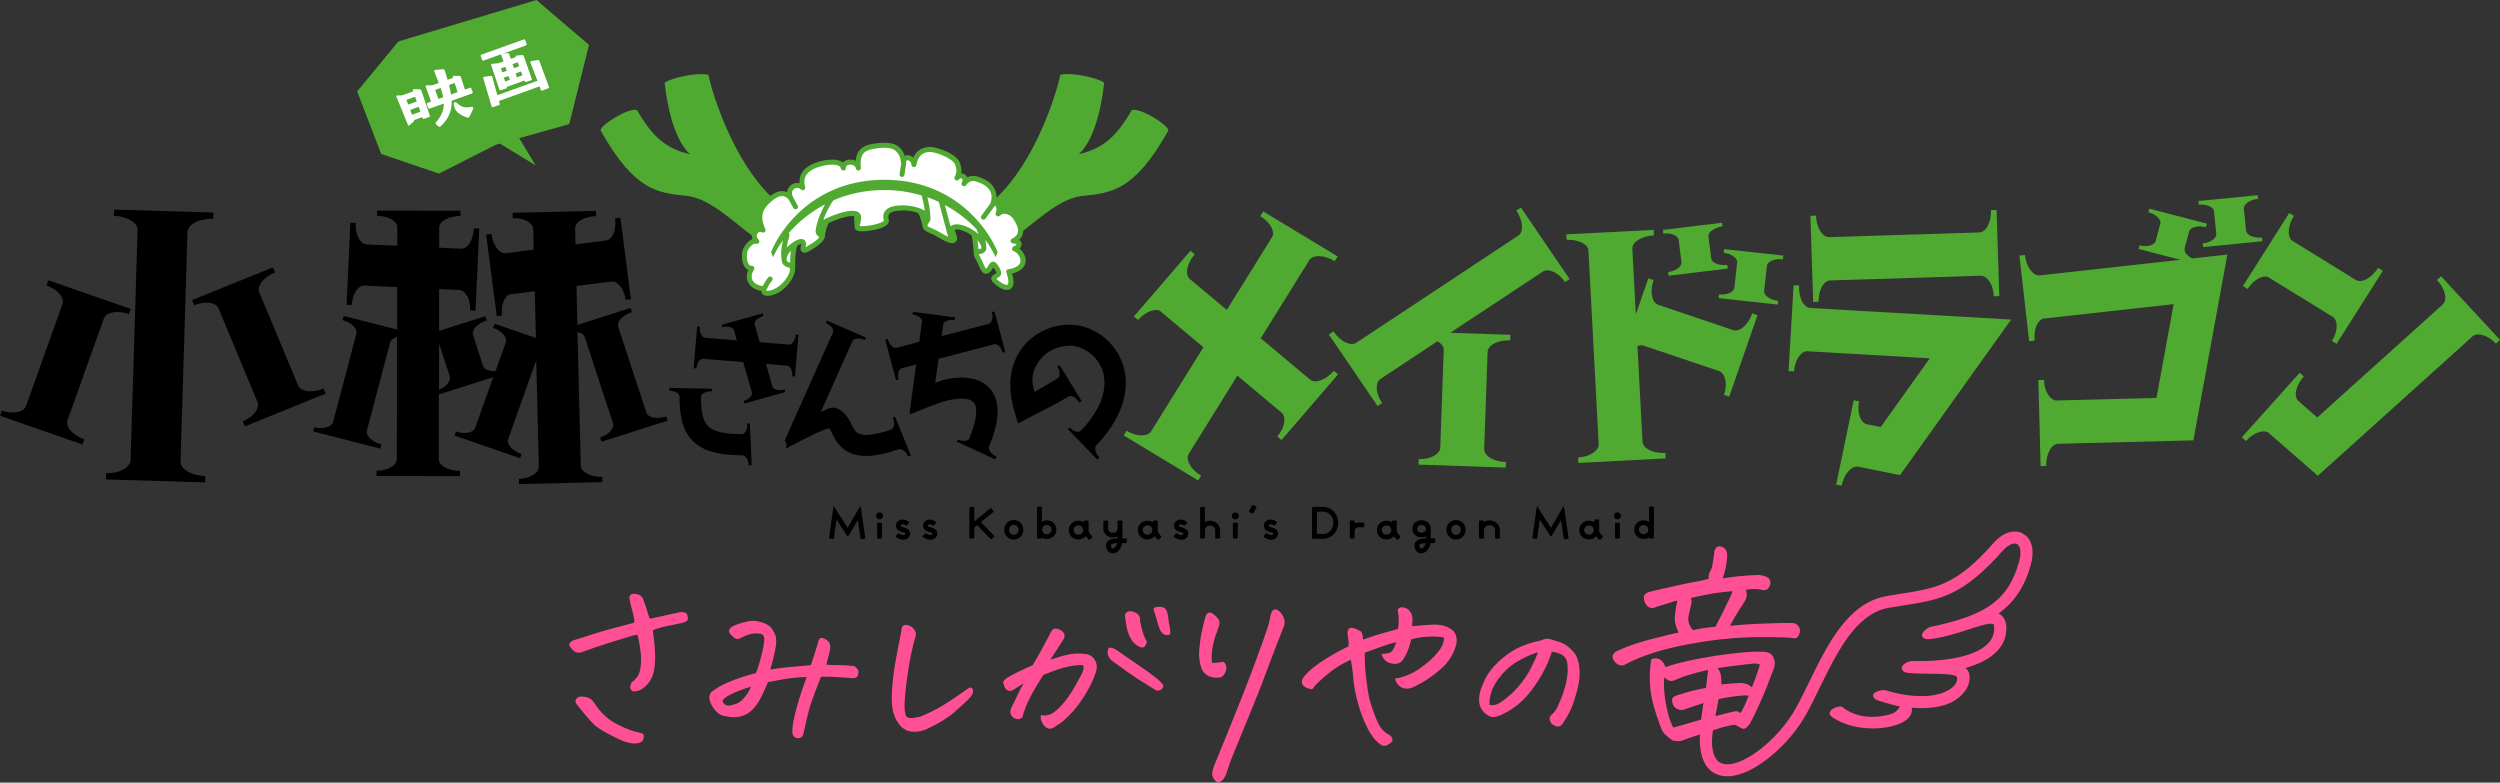 <svg width="115" height="36" viewBox="0 0 115 36" fill="none" xmlns="http://www.w3.org/2000/svg">
<rect x="0" y="0" width="115" height="36" fill="#333333" stroke="none"/>
<g clip-path="url(#clip0_21_143)">
<path d="M60.256 17.454L60.08 17.308L57.994 15.561L60.106 12.167L60.226 11.973C60.396 11.7 60.925 11.726 61.399 12.012L61.532 11.797L58.107 9.725L57.972 9.941C58.409 10.203 58.642 10.615 58.538 10.873L58.38 11.125L56.432 14.256L54.914 12.986L54.737 12.839C54.49 12.632 54.595 12.12 54.956 11.7L54.761 11.536L52.16 14.556L52.354 14.719C52.684 14.336 53.132 14.17 53.374 14.312L53.601 14.504L55.357 15.975L53.079 19.636L52.935 19.868C52.739 20.099 52.26 20.077 51.826 19.814L51.692 20.03L55.117 22.101L55.252 21.886C54.776 21.6 54.514 21.145 54.685 20.872L54.805 20.678L56.919 17.28L58.767 18.826L58.979 19.003C59.18 19.231 59.086 19.694 58.756 20.077L58.95 20.241L61.552 17.221L61.355 17.058C60.995 17.478 60.499 17.663 60.252 17.456L60.256 17.454Z" fill="#50AA32"/>
<path d="M69.749 9.684C70.059 10.141 70.105 10.662 69.836 10.841L69.644 10.968L62.583 15.639L62.39 15.766C62.122 15.944 61.65 15.703 61.34 15.247L61.128 15.389L63.367 18.679L63.578 18.54C63.295 18.122 63.253 17.652 63.461 17.461L63.709 17.295L66.125 15.697C66.289 15.794 66.396 15.919 66.413 16.054L66.403 16.349L66.261 20.355L66.252 20.626C66.195 20.921 65.769 21.137 65.258 21.119L65.249 21.371L69.264 21.509L69.273 21.257C68.716 21.238 68.261 20.971 68.272 20.65L68.281 20.424L68.421 16.418L68.43 16.19C68.443 15.869 68.914 15.634 69.471 15.654L69.48 15.402L66.713 15.307L70.773 12.624L71.002 12.471C71.28 12.344 71.706 12.557 71.99 12.977L72.201 12.837L69.963 9.546L69.751 9.686L69.749 9.684Z" fill="#50AA32"/>
<path d="M79.73 15.187L79.512 15.113L76.502 14.097L76.284 14.024C75.976 13.92 75.884 13.405 76.065 12.884L75.823 12.803L75.248 14.459L75.1 11.676L75.089 11.45C75.072 11.129 75.521 10.856 76.078 10.826L76.065 10.574L72.053 10.78L72.066 11.032C72.577 11.007 73.005 11.213 73.067 11.485L73.082 11.78L73.527 20.193L73.54 20.465C73.51 20.764 73.106 21.016 72.595 21.042L72.608 21.294L76.62 21.087L76.607 20.835C76.05 20.863 75.574 20.637 75.556 20.316L75.543 20.09L75.323 15.925C75.403 15.889 75.484 15.873 75.559 15.884L75.843 15.979L78.852 16.993L79.112 17.081C79.383 17.221 79.468 17.684 79.302 18.163L79.545 18.244L80.846 14.497L80.604 14.415C80.423 14.937 80.032 15.288 79.724 15.184L79.73 15.187Z" fill="#50AA32"/>
<path d="M77.216 11.004L77.24 11.205L77.326 11.892L77.35 12.077C77.343 12.281 77.081 12.471 76.734 12.514L76.755 12.684L79.475 12.355L79.455 12.184C79.077 12.23 78.741 12.098 78.715 11.881L78.695 11.728L78.61 11.041L78.59 10.888C78.564 10.671 78.857 10.464 79.234 10.416L79.213 10.246L76.493 10.576L76.515 10.746C76.862 10.705 77.164 10.826 77.219 11.007L77.216 11.004Z" fill="#50AA32"/>
<path d="M79.289 11.631C79.636 11.67 79.901 11.855 79.912 12.044L79.89 12.245L79.798 13.074L79.776 13.259C79.722 13.457 79.422 13.582 79.075 13.543L79.055 13.713L81.779 14.011L81.799 13.841C81.421 13.8 81.126 13.595 81.15 13.377L81.168 13.223L81.259 12.393L81.277 12.238C81.301 12.021 81.637 11.885 82.013 11.926L82.032 11.756L79.309 11.459L79.289 11.629V11.631Z" fill="#50AA32"/>
<path d="M83.657 13.879C83.642 13.375 83.861 12.958 84.138 12.902L84.437 12.893L90.87 12.693L91.147 12.684C91.451 12.721 91.697 13.126 91.713 13.63L91.968 13.621L91.841 9.661L91.586 9.669C91.603 10.218 91.363 10.686 91.038 10.694L90.808 10.701L84.376 10.901L84.147 10.908C83.821 10.916 83.553 10.468 83.535 9.919L83.28 9.928L83.406 13.888L83.662 13.879H83.657Z" fill="#50AA32"/>
<path d="M82.762 13.132L82.506 13.117L82.273 17.071L82.528 17.086C82.557 16.582 82.814 16.186 83.094 16.155L88.77 16.483L86.512 19.644L85.848 19.511C85.562 19.407 85.418 18.957 85.52 18.462L85.272 18.41L84.463 22.291L84.712 22.343C84.826 21.804 85.165 21.406 85.49 21.47L87.401 21.856L92.51 14.7L83.279 14.168C82.954 14.149 82.727 13.677 82.76 13.128L82.762 13.132Z" fill="#50AA32"/>
<path d="M100.491 11.424L100.532 11.276L100.657 10.806L100.698 10.655C100.755 10.444 101.104 10.358 101.474 10.453L101.517 10.287L98.87 9.598L98.826 9.764C99.163 9.852 99.399 10.074 99.381 10.264L99.329 10.457L99.204 10.927L99.156 11.106C99.073 11.293 98.756 11.373 98.42 11.287L98.376 11.452L100.292 11.95L93.838 12.667C93.514 12.704 93.209 12.275 93.145 11.73L92.892 11.758L93.342 15.695L93.595 15.667C93.538 15.165 93.722 14.73 93.995 14.655L99.988 13.989L99.198 18.305L94.58 18.423C94.277 18.384 94.034 17.98 94.021 17.476L93.766 17.482L93.868 21.442L94.126 21.436C94.111 20.887 94.355 20.422 94.679 20.413L100.895 20.256L102.459 11.711L100.844 11.889C100.604 11.771 100.454 11.586 100.497 11.422L100.491 11.424Z" fill="#50AA32"/>
<path d="M101.84 9.695L101.862 9.895L101.932 10.589L101.95 10.774C101.939 10.979 101.672 11.162 101.325 11.196L101.342 11.366L104.068 11.097L104.051 10.927C103.673 10.963 103.341 10.823 103.319 10.608L103.304 10.453L103.234 9.76L103.219 9.605C103.197 9.387 103.494 9.185 103.872 9.148L103.854 8.978L101.128 9.247L101.146 9.417C101.493 9.383 101.792 9.51 101.843 9.693L101.84 9.695Z" fill="#50AA32"/>
<path d="M103.389 13.296C103.66 12.869 104.079 12.641 104.339 12.746L104.593 12.904L107.093 14.444L107.329 14.588C107.561 14.784 107.537 15.255 107.266 15.682L107.482 15.815L109.612 12.456L109.395 12.322C109.098 12.787 108.638 13.044 108.362 12.874L108.166 12.753L105.665 11.211L105.471 11.091C105.195 10.92 105.224 10.399 105.521 9.932L105.305 9.798L103.175 13.158L103.391 13.291L103.389 13.296Z" fill="#50AA32"/>
<path d="M112.289 12.71L112.102 12.88C112.477 13.285 112.602 13.793 112.362 14.011L112.191 14.164L106.595 19.205L105.905 18.602L105.733 18.451C105.49 18.24 105.606 17.73 105.975 17.318L105.783 17.15L103.123 20.118L103.315 20.286C103.653 19.909 104.103 19.752 104.344 19.901L104.568 20.096L106.619 21.886L113.556 15.636L113.759 15.451C114.013 15.286 114.467 15.434 114.812 15.807L115.002 15.636L112.292 12.712L112.289 12.71Z" fill="#50AA32"/>
<path d="M5.932 14.448L6.017 14.211L2.228 12.895L2.143 13.134C2.625 13.302 2.942 13.653 2.894 13.929L2.794 14.207L1.276 18.456L1.184 18.712C1.04 18.977 0.568 19.056 0.087 18.888L0.002 19.127L3.792 20.443L3.877 20.206C3.35 20.023 2.997 19.633 3.106 19.332L3.182 19.117L4.7 14.868L4.777 14.652C4.886 14.351 5.408 14.265 5.934 14.448H5.932Z" fill="black"/>
<path d="M8.304 21.218L8.313 20.96L8.616 10.938L8.625 10.679C8.636 10.315 9.173 10.044 9.805 10.063L9.813 9.777L5.249 9.641L5.24 9.928C5.821 9.945 6.288 10.218 6.33 10.533L6.319 10.869L6.015 20.891L6.006 21.201C5.943 21.537 5.46 21.785 4.882 21.767L4.873 22.054L9.436 22.19L9.444 21.903C8.811 21.884 8.293 21.582 8.304 21.218Z" fill="black"/>
<path d="M14.878 17.876C14.363 18.085 13.837 18.027 13.712 17.73L13.625 17.519L12.013 13.655L11.925 13.444C11.801 13.147 12.135 12.74 12.651 12.531L12.552 12.299L8.837 13.806L8.935 14.039C9.407 13.847 9.883 13.903 10.032 14.14L10.145 14.413L11.757 18.277L11.862 18.529C11.934 18.822 11.637 19.19 11.163 19.381L11.261 19.614L14.977 18.107L14.878 17.874V17.876Z" fill="black"/>
<path d="M27.61 20.129L27.671 20.32L30.711 19.349L30.648 19.16C30.227 19.295 29.811 19.216 29.733 18.974L29.676 18.802L28.494 15.208L28.438 15.036C28.359 14.794 28.647 14.491 29.069 14.355L29.006 14.166L26.561 14.947L26.518 13.154L27.894 12.979L28.156 12.947C28.449 12.955 28.717 13.317 28.781 13.793L29.023 13.763L28.538 10.012L28.296 10.042C28.363 10.563 28.178 11.026 27.87 11.065L27.651 11.093L26.474 11.241L26.461 10.727L26.457 10.509C26.45 10.203 26.887 9.953 27.42 9.941L27.413 9.699L23.58 9.79L23.587 10.031C24.074 10.02 24.478 10.229 24.528 10.49L24.535 10.772L24.552 11.485L23.497 11.618L23.279 11.646C22.971 11.685 22.672 11.282 22.606 10.761L22.363 10.791L22.851 14.543L23.093 14.512C23.032 14.034 23.2 13.617 23.458 13.541L23.742 13.505L24.6 13.397L24.652 15.548L22.75 14.891L22.682 15.081C23.065 15.212 23.318 15.494 23.279 15.712L23.2 15.934L22.796 17.073C22.51 17.088 22.274 17 22.217 16.823L22.16 16.651L21.815 15.589L21.759 15.417C21.68 15.174 21.97 14.872 22.392 14.739L22.331 14.547L20.199 15.219V13.298L20.898 13.33L21.16 13.341C21.446 13.397 21.649 13.8 21.628 14.28L21.872 14.291L22.047 10.513L21.802 10.503C21.778 11.026 21.516 11.452 21.204 11.439L20.983 11.429L20.203 11.394V10.699V10.481C20.203 10.175 20.649 9.936 21.18 9.936V9.695L17.346 9.689V9.93C17.834 9.93 18.231 10.149 18.275 10.412V11.306L17.091 11.252L16.87 11.241C16.56 11.228 16.337 10.78 16.361 10.255L16.117 10.244L15.942 14.021L16.185 14.032C16.206 13.552 16.447 13.169 16.713 13.136L16.999 13.149L18.268 13.205V15.161L15.809 14.532L15.757 14.726C16.15 14.827 16.425 15.085 16.405 15.307L16.344 15.535L15.37 19.229L15.315 19.438C15.219 19.657 14.85 19.752 14.457 19.651L14.405 19.845L17.497 20.637L17.55 20.443C17.119 20.333 16.814 20.047 16.879 19.801L16.925 19.627L17.899 15.934L17.945 15.757C17.978 15.634 18.098 15.546 18.262 15.503L18.255 20.893V21.154C18.209 21.438 17.81 21.656 17.323 21.656V21.897L21.158 21.903V21.662C20.627 21.662 20.184 21.421 20.184 21.115V20.898L20.188 18.141L22.687 17.353L21.922 19.5L21.85 19.704C21.737 19.916 21.361 19.98 20.979 19.847L20.911 20.036L23.925 21.078L23.993 20.889C23.574 20.745 23.292 20.434 23.379 20.193L23.44 20.023L24.668 16.567L24.781 21.24L24.788 21.5C24.751 21.785 24.358 22.013 23.871 22.026L23.877 22.267L27.71 22.177L27.704 21.936C27.171 21.948 26.723 21.718 26.714 21.412L26.71 21.195L26.564 15.277C26.717 15.305 26.834 15.372 26.885 15.469L26.959 15.693L28.138 19.285L28.206 19.491C28.245 19.728 27.985 20.002 27.599 20.127L27.61 20.129ZM20.195 17.926L20.199 15.824C20.199 15.824 20.21 15.835 20.212 15.841L20.284 16.065L20.629 17.127L20.697 17.334C20.73 17.547 20.522 17.79 20.195 17.926Z" fill="black"/>
<path d="M41.069 19.209C41.167 19.459 41.139 19.709 40.999 19.758L40.859 19.806C40.778 19.832 40.695 19.857 40.614 19.879C40.453 19.924 40.293 19.963 40.138 19.984C39.985 20.008 39.837 20.017 39.714 20.002C39.651 19.995 39.601 19.984 39.559 19.969C39.516 19.954 39.472 19.933 39.435 19.905C39.398 19.877 39.365 19.845 39.337 19.808C39.304 19.767 39.269 19.711 39.232 19.644C39.153 19.511 39.09 19.332 38.917 19.104C38.83 18.992 38.694 18.869 38.524 18.796C38.504 18.787 38.48 18.776 38.463 18.772L38.426 18.759C38.413 18.757 38.402 18.755 38.391 18.753C38.367 18.748 38.345 18.748 38.321 18.748C38.229 18.753 38.138 18.781 38.052 18.815C37.95 18.856 37.845 18.912 37.753 18.959L37.889 18.654L38.185 17.99L39.212 15.697C39.275 15.555 39.533 15.531 39.782 15.639L39.832 15.527L38.041 14.749L37.991 14.861C38.218 14.96 38.358 15.143 38.325 15.275L37.299 17.568L36.508 19.338L36.097 20.26C36.13 20.323 36.213 20.32 36.154 20.631C36.668 20.359 37.203 20.079 37.648 19.879C37.76 19.829 37.864 19.782 37.958 19.754C38.004 19.741 38.05 19.726 38.089 19.72L38.105 19.715L38.111 19.702C38.111 19.702 38.118 19.689 38.122 19.681C38.127 19.683 38.135 19.692 38.146 19.707C38.197 19.767 38.271 19.933 38.373 20.12C38.426 20.215 38.487 20.316 38.574 20.422C38.662 20.529 38.764 20.626 38.88 20.706C39.103 20.865 39.402 20.949 39.642 20.966C39.887 20.988 40.11 20.966 40.322 20.934C40.533 20.9 40.73 20.852 40.925 20.796C41.021 20.768 41.117 20.738 41.208 20.708L41.346 20.661C41.499 20.631 41.684 20.775 41.774 21.003L41.901 20.953L41.171 19.164L41.066 19.205L41.069 19.209Z" fill="black"/>
<path d="M45.627 14.353C45.697 14.611 45.633 14.859 45.481 14.898L45.371 14.926L43.314 15.46L43.386 14.932C43.408 14.777 43.648 14.685 43.917 14.721L43.934 14.601L41.995 14.344L41.979 14.465C42.226 14.497 42.412 14.635 42.416 14.771L42.285 15.727L41.348 15.97L41.239 15.998C41.086 16.039 40.909 15.854 40.839 15.596L40.719 15.626L41.217 17.491L41.337 17.461C41.274 17.224 41.331 17.002 41.457 16.946L41.597 16.909L42.143 16.767L42.01 17.741L41.916 18.434L41.868 18.781L41.844 18.955C41.84 18.972 41.844 18.979 41.848 18.985L41.857 19.007L41.877 19.05C42.207 18.916 42.552 18.779 42.892 18.649C43.065 18.585 43.231 18.522 43.395 18.475C43.478 18.451 43.559 18.427 43.639 18.41C43.681 18.402 43.72 18.391 43.762 18.384C43.799 18.378 43.853 18.367 43.869 18.365C44.054 18.337 44.233 18.328 44.391 18.346C44.559 18.365 44.64 18.395 44.727 18.458C44.812 18.522 44.867 18.617 44.886 18.72C44.91 18.834 44.91 19.009 44.886 19.181C44.862 19.356 44.814 19.541 44.753 19.726C44.723 19.819 44.69 19.911 44.655 20.004L44.583 20.183C44.509 20.301 44.279 20.314 44.052 20.213L44.006 20.312L45.78 21.128L45.837 21.005C45.59 20.895 45.437 20.684 45.5 20.534C45.529 20.467 45.638 20.195 45.703 19.984C45.773 19.763 45.832 19.53 45.865 19.282C45.896 19.03 45.909 18.776 45.837 18.468C45.762 18.16 45.588 17.874 45.328 17.684C45.201 17.59 45.055 17.517 44.902 17.467C44.742 17.415 44.614 17.394 44.474 17.381C44.203 17.355 43.95 17.374 43.707 17.411C43.473 17.448 43.275 17.514 43.067 17.596C43.052 17.601 43.026 17.618 43.019 17.611L43.028 17.555L43.043 17.441L43.076 17.211L43.152 16.644L43.172 16.504L45.62 15.867L45.751 15.832C45.9 15.817 46.059 15.983 46.123 16.22L46.243 16.19L45.745 14.325L45.625 14.357L45.627 14.353Z" fill="black"/>
<path d="M51.767 17.293C51.694 16.621 51.343 15.973 50.814 15.542C50.548 15.324 50.262 15.156 49.91 15.044C49.567 14.939 49.213 14.915 48.87 14.954C48.187 15.034 47.538 15.376 47.099 15.906C46.879 16.169 46.715 16.476 46.612 16.797C46.485 17.187 46.453 17.613 46.487 17.999C46.518 18.393 46.614 18.742 46.717 19.102L46.798 19.373L46.819 19.442L46.83 19.476C46.83 19.476 46.852 19.468 46.861 19.463L46.99 19.396L47.505 19.127L48.536 18.589L48.665 18.522C48.707 18.501 48.757 18.475 48.783 18.458L48.964 18.35L49.15 18.24C49.285 18.16 49.508 18.288 49.65 18.516L49.755 18.453L48.746 16.802L48.639 16.864C48.768 17.073 48.774 17.303 48.672 17.392L47.85 17.878L47.671 17.986C47.643 17.999 47.608 18.029 47.586 18.029L47.558 17.93C47.523 17.797 47.499 17.661 47.494 17.523C47.49 17.387 47.505 17.245 47.545 17.118C47.604 16.916 47.711 16.709 47.846 16.543C48.117 16.203 48.538 15.973 48.98 15.919C49.847 15.774 50.729 16.541 50.797 17.42C50.845 17.863 50.723 18.335 50.489 18.774C50.371 18.994 50.231 19.207 50.072 19.41C49.991 19.511 49.908 19.61 49.818 19.707L49.705 19.827C49.593 19.911 49.377 19.84 49.202 19.664L49.124 19.739L50.471 21.137L50.572 21.04C50.384 20.848 50.321 20.598 50.434 20.478L50.589 20.31C50.69 20.198 50.788 20.081 50.882 19.959C51.068 19.717 51.238 19.459 51.382 19.179C51.668 18.623 51.85 17.967 51.771 17.293H51.767Z" fill="black"/>
<path d="M32.323 16.502L32.47 16.515L34.188 16.655L34.556 17.939L34.593 18.066C34.61 18.21 34.446 18.374 34.206 18.44L34.239 18.559L36.121 18.035L36.087 17.917C35.825 17.99 35.573 17.932 35.532 17.784L35.501 17.676L35.233 16.741L36.091 16.81L36.224 16.821C36.368 16.855 36.464 17.064 36.445 17.308L36.569 17.318L36.729 15.395L36.604 15.385C36.582 15.652 36.44 15.863 36.283 15.85L36.172 15.841L34.949 15.742L34.748 15.04L34.717 14.934C34.673 14.784 34.859 14.605 35.119 14.534L35.084 14.415L33.201 14.939L33.234 15.057C33.474 14.991 33.699 15.044 33.758 15.167L33.798 15.305L33.898 15.658L32.546 15.548L32.435 15.54C32.277 15.527 32.173 15.294 32.194 15.027L32.07 15.016L31.908 16.939L32.033 16.95C32.052 16.707 32.181 16.515 32.319 16.504L32.323 16.502Z" fill="black"/>
<path d="M34.379 19.474C34.389 19.741 34.278 19.969 34.127 19.969H34.023C33.743 19.965 33.466 19.946 33.217 19.896C32.968 19.847 32.751 19.763 32.614 19.646C32.476 19.532 32.384 19.371 32.328 19.14C32.271 18.914 32.253 18.643 32.247 18.365V18.259C32.247 18.109 32.474 17.992 32.745 17.999V17.883L30.792 17.842V17.971C31.039 17.975 31.24 18.094 31.262 18.232V18.382C31.27 18.695 31.286 19.02 31.373 19.373C31.417 19.547 31.482 19.73 31.583 19.909C31.681 20.086 31.821 20.256 31.983 20.389C32.31 20.659 32.684 20.779 33.022 20.848C33.365 20.915 33.693 20.936 34.012 20.941H34.154C34.309 20.962 34.433 21.158 34.444 21.404L34.58 21.399L34.492 19.472L34.379 19.476V19.474Z" fill="black"/>
<path d="M52.07 5.061C51.478 6.036 50.947 6.79 49.63 7.091C50.471 6.308 50.725 4.428 50.79 3.805C50.528 3.588 49.266 3.306 48.776 3.443C48.562 4.468 47.569 7.473 45.839 9.094C45.856 8.642 45.535 8.338 45.199 8.207L45.157 8.19C45.07 8.153 44.926 8.091 44.764 8.091C44.664 8.091 44.572 8.114 44.487 8.16C44.478 8.138 44.469 8.121 44.461 8.108C44.408 8.026 44.319 7.974 44.216 7.972C44.244 7.806 44.216 7.634 44.139 7.455C43.963 7.059 43.126 6.775 42.82 6.76H42.772C42.591 6.76 42.202 6.812 42.014 7.249C41.899 7.143 41.735 7.109 41.619 7.167C41.562 6.995 41.455 6.812 41.239 6.682C41.11 6.605 40.92 6.566 40.675 6.566C40.365 6.566 40.049 6.628 39.915 6.674C39.741 6.734 39.409 6.852 39.365 7.397C39.155 7.294 38.895 7.341 38.775 7.477C38.684 7.399 38.533 7.341 38.288 7.341C38.015 7.341 37.714 7.414 37.522 7.483C37.008 7.666 36.748 8.002 36.777 8.424C36.589 8.384 36.377 8.468 36.277 8.629C36.237 8.692 36.213 8.76 36.207 8.836C36.135 8.806 36.06 8.791 35.98 8.791C35.772 8.791 35.58 8.9 35.434 9.012C33.76 7.371 32.797 4.451 32.588 3.446C32.098 3.31 30.836 3.59 30.574 3.807C30.642 4.43 30.895 6.312 31.736 7.094C30.419 6.792 29.888 6.038 29.296 5.063C28.968 4.927 27.649 5.724 27.625 5.991C29.206 8.831 30.305 8.872 31.596 9.01C32.612 9.12 33.605 10.091 34.584 10.832C34.584 10.886 34.593 10.942 34.612 10.994C34.387 11.082 34.193 11.383 34.156 11.528C34.123 11.655 34.092 12.075 34.272 12.303C34.313 12.355 34.363 12.396 34.42 12.421C34.328 12.632 34.331 12.839 34.429 13.014C34.538 13.207 34.761 13.345 35.019 13.382C35.019 13.427 35.032 13.466 35.056 13.502C35.088 13.552 35.158 13.61 35.307 13.61C35.438 13.61 35.569 13.567 35.619 13.548C36.126 13.362 36.539 12.805 36.569 12.436C36.569 12.43 36.574 12.424 36.574 12.417L36.578 12.172C36.585 11.756 36.591 11.498 36.685 11.295C36.761 11.25 36.82 11.222 36.847 11.215C36.847 11.215 36.855 11.239 36.84 11.312C36.825 11.386 36.809 11.489 36.868 11.564C36.901 11.605 36.952 11.627 37.008 11.627C37.113 11.627 37.235 11.551 37.393 11.448L37.467 11.401C37.513 11.373 37.886 11.136 37.934 10.927C37.939 10.918 37.943 10.908 37.943 10.897C37.965 10.686 38.039 10.352 38.138 10.248C38.441 10.102 38.928 9.936 39.227 9.936C39.236 9.936 39.26 9.936 39.286 9.941L39.313 10.44C39.313 10.44 39.313 10.442 39.313 10.444C39.313 10.481 39.321 10.518 39.347 10.55C39.407 10.625 39.509 10.64 39.658 10.64C39.99 10.64 40.667 10.526 40.842 10.298C40.887 10.238 40.903 10.167 40.883 10.1C40.863 10.031 40.848 9.934 40.894 9.859C40.933 9.792 41.018 9.747 41.147 9.721C41.283 9.695 41.42 9.68 41.558 9.68C41.827 9.68 42.056 9.729 42.231 9.798C42.279 9.844 42.375 10.124 42.438 10.399C42.438 10.399 42.438 10.399 42.438 10.401C42.438 10.419 42.438 10.434 42.443 10.453C42.486 10.6 42.657 10.677 42.781 10.724C42.901 10.77 43.05 10.854 43.194 10.935C43.43 11.071 43.633 11.187 43.792 11.187C43.895 11.187 43.952 11.14 43.982 11.099C44 11.075 44.041 11.017 44.028 10.948C44.028 10.944 44.028 10.938 44.028 10.933V10.929C44.028 10.929 44.028 10.929 44.028 10.927L43.915 10.572C43.939 10.563 43.967 10.554 44.011 10.554C44.192 10.554 44.456 10.662 44.686 10.817C44.727 10.916 44.773 11.327 44.793 11.674C44.793 11.758 44.839 11.855 44.908 11.978C44.952 12.055 44.987 12.137 45.022 12.213C45.111 12.417 45.19 12.594 45.358 12.594C45.4 12.594 45.439 12.581 45.478 12.559C45.577 12.501 45.631 12.406 45.677 12.329C45.681 12.32 45.688 12.309 45.693 12.301C45.795 12.428 45.837 12.542 45.837 12.559L45.802 12.579C45.719 12.624 45.616 12.682 45.601 12.792C45.585 12.902 45.671 12.983 45.697 13.009C45.85 13.16 46.103 13.337 46.317 13.337C46.444 13.337 46.516 13.274 46.553 13.225C46.645 13.1 46.645 12.895 46.553 12.583C47.06 12.467 47.162 12.191 47.178 12.029C47.2 11.797 47.066 11.569 46.894 11.433C47.003 11.332 47.005 11.237 46.992 11.181C46.977 11.121 46.937 11.071 46.879 11.034C46.962 10.957 47.018 10.867 47.047 10.765C47.06 10.718 47.066 10.668 47.066 10.621C47.955 9.919 48.857 9.114 49.777 9.015C51.068 8.877 52.166 8.836 53.748 5.995C53.724 5.728 52.404 4.932 52.075 5.067L52.07 5.061Z" fill="#50AA32"/>
<path d="M36.329 12.079C36.224 12.06 36.2 12.012 36.189 11.976C36.159 11.861 36.242 11.676 36.379 11.528C36.357 11.685 36.349 11.868 36.344 12.085C36.338 12.085 36.333 12.081 36.329 12.079ZM37.34 11.198L37.262 11.25C37.211 11.282 37.122 11.342 37.059 11.373C37.059 11.366 37.061 11.36 37.063 11.353C37.091 11.226 37.08 11.134 37.028 11.069C36.999 11.034 36.947 10.994 36.855 10.994C36.672 10.994 36.432 11.172 36.305 11.278C36.264 11.312 36.226 11.351 36.191 11.392C36.211 11.239 36.248 11.058 36.316 10.838C36.329 10.796 36.316 10.748 36.281 10.72C36.687 10.251 37.244 9.77 37.954 9.4C37.79 9.689 37.613 10.081 37.526 10.539C37.526 10.543 37.526 10.546 37.526 10.55C37.517 10.6 37.513 10.647 37.524 10.692C37.543 10.785 37.605 10.858 37.696 10.903C37.646 10.974 37.5 11.103 37.343 11.2L37.34 11.198ZM41.099 9.488C40.905 9.527 40.769 9.609 40.693 9.732C40.623 9.846 40.61 9.992 40.658 10.145C40.619 10.246 40.075 10.403 39.656 10.403C39.599 10.403 39.564 10.401 39.544 10.397C39.548 10.382 39.553 10.363 39.557 10.345C39.581 10.259 39.618 10.13 39.607 9.96C39.605 9.904 39.577 9.798 39.446 9.74C39.441 9.738 39.435 9.734 39.431 9.732C39.378 9.712 39.31 9.697 39.221 9.697C38.885 9.697 38.365 9.872 38.022 10.037C38.022 10.037 38.017 10.037 38.017 10.04C37.963 10.065 37.917 10.091 37.873 10.117C38.013 9.719 38.203 9.404 38.334 9.215C39 8.928 39.782 8.741 40.678 8.741C41.309 8.741 41.879 8.838 42.397 8.991C42.449 9.167 42.508 9.432 42.541 9.695C42.482 9.658 42.418 9.624 42.346 9.596C42.335 9.59 42.327 9.585 42.318 9.583C42.311 9.581 42.303 9.581 42.296 9.579C41.962 9.454 41.51 9.404 41.095 9.486L41.099 9.488ZM43.31 10.729C43.157 10.643 42.999 10.552 42.862 10.5C42.687 10.436 42.665 10.389 42.663 10.38C42.652 10.343 42.726 10.248 42.75 10.216C42.788 10.167 42.805 10.108 42.803 10.048C42.803 10.046 42.803 10.042 42.803 10.04C42.796 9.729 42.731 9.35 42.659 9.071C42.844 9.135 43.019 9.208 43.187 9.288L43.593 10.823C43.593 10.823 43.602 10.834 43.604 10.841C43.609 10.858 43.607 10.877 43.615 10.892C43.521 10.849 43.41 10.785 43.307 10.727L43.31 10.729ZM43.725 10.412L43.462 9.428C44.065 9.751 44.552 10.152 44.932 10.556C44.932 10.572 44.935 10.589 44.943 10.604C44.972 10.662 44.993 10.718 45.015 10.774C45.005 10.763 44.991 10.752 44.98 10.742C44.937 10.705 44.891 10.671 44.843 10.636C44.836 10.63 44.83 10.625 44.825 10.623C44.825 10.623 44.823 10.623 44.821 10.623C44.55 10.44 44.236 10.317 44.008 10.317C43.891 10.317 43.797 10.354 43.727 10.412H43.725ZM44.965 11.047C45.096 11.2 45.157 11.355 45.142 11.418C45.14 11.427 45.138 11.435 45.109 11.439C45.074 11.446 45.042 11.452 45.009 11.459C44.996 11.289 44.983 11.153 44.967 11.045L44.965 11.047ZM46.383 12.376C46.35 12.38 46.319 12.4 46.302 12.43C46.284 12.458 46.28 12.492 46.291 12.525C46.435 12.951 46.374 13.065 46.361 13.085C46.356 13.091 46.348 13.104 46.313 13.104C46.201 13.104 46.007 12.992 45.856 12.844C45.845 12.833 45.837 12.824 45.832 12.82C45.852 12.805 45.887 12.785 45.911 12.772L45.95 12.749C46.005 12.716 46.04 12.663 46.048 12.6C46.079 12.408 45.878 12.165 45.837 12.12C45.789 12.064 45.736 12.036 45.679 12.036C45.572 12.036 45.518 12.129 45.47 12.21C45.437 12.266 45.4 12.331 45.363 12.363C45.328 12.344 45.267 12.208 45.227 12.116C45.192 12.034 45.153 11.948 45.107 11.864C45.063 11.784 45.035 11.726 45.024 11.694C45.057 11.683 45.116 11.672 45.146 11.668C45.256 11.648 45.334 11.579 45.361 11.48C45.369 11.45 45.371 11.416 45.369 11.381C45.369 11.338 45.363 11.209 45.325 11.03C45.542 11.323 45.701 11.603 45.793 11.831L45.891 11.601C45.448 10.481 43.862 8.269 40.68 8.269C37.498 8.269 35.914 10.483 35.468 11.601L35.567 11.831C35.656 11.61 35.809 11.338 36.017 11.052C35.888 11.597 35.947 11.902 35.953 11.937C35.953 11.971 35.958 12.006 35.966 12.038C36.006 12.18 36.119 12.275 36.288 12.305C36.309 12.309 36.331 12.314 36.338 12.367V12.374C36.355 12.626 35.999 13.16 35.532 13.332C35.418 13.375 35.274 13.377 35.246 13.377C35.243 13.377 35.241 13.377 35.241 13.377C35.241 13.373 35.241 13.356 35.257 13.322C35.34 13.162 35.418 13.022 35.517 12.904C35.556 12.854 35.549 12.783 35.499 12.744C35.449 12.706 35.377 12.712 35.337 12.762C35.241 12.88 35.165 13.011 35.086 13.156C34.885 13.139 34.702 13.042 34.623 12.902C34.545 12.764 34.566 12.589 34.684 12.402C34.706 12.367 34.708 12.322 34.687 12.288C34.667 12.251 34.628 12.23 34.586 12.23C34.527 12.23 34.483 12.208 34.449 12.165C34.333 12.019 34.348 11.687 34.374 11.584C34.403 11.467 34.597 11.196 34.761 11.205C34.811 11.233 34.874 11.22 34.909 11.175C34.944 11.129 34.94 11.065 34.898 11.026C34.815 10.944 34.789 10.854 34.822 10.774C34.859 10.684 34.962 10.638 35.047 10.686C35.091 10.709 35.145 10.703 35.18 10.668C35.217 10.636 35.228 10.582 35.206 10.537C34.888 9.848 35.191 9.549 35.372 9.37C35.468 9.273 35.726 9.019 35.975 9.019C36.087 9.019 36.185 9.071 36.279 9.176L36.491 9.568C36.513 9.607 36.552 9.628 36.593 9.628C36.611 9.628 36.63 9.624 36.648 9.615C36.705 9.585 36.727 9.516 36.696 9.462L36.477 9.06C36.421 8.941 36.416 8.834 36.467 8.752C36.51 8.685 36.589 8.644 36.672 8.644C36.718 8.644 36.785 8.657 36.847 8.717C36.884 8.754 36.943 8.763 36.986 8.735C37.032 8.709 37.052 8.655 37.039 8.605C36.879 8.078 37.255 7.822 37.596 7.701C37.768 7.638 38.041 7.572 38.284 7.572C38.45 7.572 38.651 7.602 38.681 7.753C38.692 7.811 38.747 7.852 38.806 7.843C38.865 7.837 38.911 7.789 38.911 7.731C38.911 7.58 39.081 7.572 39.114 7.572C39.23 7.572 39.354 7.632 39.369 7.746C39.378 7.809 39.433 7.854 39.498 7.845C39.562 7.837 39.605 7.783 39.599 7.72C39.529 7.057 39.806 6.958 39.996 6.891C40.09 6.859 40.383 6.799 40.673 6.799C40.872 6.799 41.025 6.827 41.117 6.883C41.374 7.038 41.425 7.285 41.453 7.531L41.379 8.011C41.37 8.073 41.411 8.132 41.475 8.14C41.481 8.14 41.486 8.14 41.492 8.14C41.549 8.14 41.597 8.099 41.606 8.043L41.682 7.548C41.682 7.548 41.682 7.542 41.682 7.537C41.682 7.533 41.682 7.529 41.682 7.524C41.678 7.458 41.689 7.406 41.711 7.382C41.717 7.376 41.726 7.369 41.746 7.369C41.818 7.369 41.925 7.453 41.925 7.572C41.925 7.632 41.971 7.679 42.032 7.686C42.095 7.69 42.145 7.649 42.154 7.591C42.233 7.096 42.532 6.992 42.77 6.992H42.807C43.085 7.005 43.807 7.285 43.925 7.552C44.052 7.834 43.98 8.02 43.917 8.134C43.888 8.185 43.904 8.252 43.956 8.284C44.008 8.317 44.076 8.304 44.111 8.254C44.135 8.222 44.168 8.205 44.203 8.205C44.216 8.205 44.247 8.207 44.264 8.235C44.286 8.269 44.277 8.332 44.24 8.405C44.214 8.459 44.233 8.524 44.286 8.554C44.338 8.582 44.406 8.569 44.439 8.519C44.528 8.39 44.633 8.325 44.762 8.325C44.876 8.325 44.989 8.375 45.063 8.407L45.114 8.429C45.275 8.493 45.782 8.75 45.557 9.355C45.557 9.355 45.557 9.359 45.555 9.363L45.144 9.925C45.107 9.977 45.12 10.048 45.17 10.085C45.19 10.1 45.214 10.106 45.238 10.106C45.273 10.106 45.31 10.089 45.332 10.059L45.749 9.484C45.749 9.484 45.756 9.471 45.758 9.465C45.767 9.467 45.784 9.475 45.804 9.499C45.826 9.529 45.869 9.622 45.804 9.805C45.786 9.854 45.804 9.91 45.852 9.938C45.898 9.966 45.957 9.96 45.996 9.923C46.057 9.863 46.125 9.835 46.206 9.835C46.372 9.835 46.544 9.962 46.599 10.048L46.625 10.091C46.708 10.22 46.881 10.49 46.817 10.709C46.787 10.819 46.699 10.91 46.549 10.983C46.501 11.007 46.477 11.058 46.49 11.11C46.503 11.162 46.549 11.198 46.603 11.198C46.702 11.198 46.754 11.23 46.761 11.235C46.761 11.235 46.747 11.28 46.619 11.345C46.577 11.366 46.553 11.407 46.555 11.454C46.557 11.5 46.588 11.538 46.632 11.553C46.789 11.61 46.959 11.823 46.942 12.014C46.924 12.202 46.726 12.335 46.38 12.389L46.383 12.376Z" fill="white"/>
<path d="M39.564 23.303C39.572 23.29 39.594 23.292 39.596 23.309L39.802 24.729C39.806 24.754 39.786 24.78 39.76 24.785L39.638 24.802C39.612 24.806 39.586 24.787 39.581 24.761L39.459 23.919L39.022 24.66C39.011 24.679 38.983 24.679 38.972 24.66L38.48 23.893L38.36 24.752C38.356 24.778 38.332 24.797 38.303 24.793L38.181 24.776C38.155 24.772 38.135 24.748 38.14 24.72L38.336 23.314C38.336 23.299 38.36 23.292 38.369 23.307L38.989 24.274L39.564 23.299V23.303ZM71.341 24.276L70.721 23.309C70.712 23.294 70.69 23.301 70.688 23.316L70.491 24.722C70.487 24.748 70.507 24.774 70.533 24.778L70.655 24.795C70.681 24.8 70.708 24.78 70.71 24.754L70.83 23.895L71.321 24.662C71.332 24.681 71.361 24.681 71.371 24.662L71.808 23.921L71.931 24.763C71.935 24.789 71.959 24.808 71.987 24.804L72.11 24.787C72.136 24.782 72.156 24.759 72.151 24.731L71.946 23.312C71.944 23.297 71.922 23.292 71.913 23.305L71.339 24.281L71.341 24.276ZM41.765 24.345C41.698 24.294 41.626 24.274 41.558 24.255C41.534 24.248 41.51 24.242 41.486 24.233C41.453 24.223 41.436 24.205 41.431 24.182C41.431 24.166 41.436 24.151 41.451 24.141C41.512 24.102 41.58 24.11 41.656 24.166C41.678 24.182 41.704 24.175 41.722 24.158L41.805 24.067C41.822 24.05 41.827 24.02 41.805 24.005C41.645 23.882 41.475 23.865 41.328 23.96C41.243 24.016 41.197 24.11 41.211 24.212C41.224 24.319 41.3 24.406 41.414 24.442C41.442 24.453 41.471 24.459 41.497 24.468C41.553 24.485 41.597 24.496 41.63 24.522C41.641 24.53 41.65 24.539 41.645 24.558C41.641 24.578 41.621 24.602 41.593 24.608C41.534 24.619 41.488 24.608 41.42 24.576C41.398 24.565 41.381 24.554 41.368 24.546C41.346 24.53 41.315 24.533 41.296 24.552L41.211 24.64C41.191 24.66 41.195 24.694 41.219 24.709C41.243 24.726 41.278 24.748 41.32 24.77C41.401 24.808 41.473 24.828 41.549 24.828C41.578 24.828 41.606 24.826 41.634 24.821C41.746 24.802 41.837 24.716 41.864 24.608C41.888 24.507 41.853 24.41 41.767 24.345H41.765ZM43.013 24.345C42.945 24.294 42.875 24.274 42.805 24.255C42.781 24.248 42.757 24.242 42.731 24.233C42.698 24.223 42.681 24.205 42.676 24.182C42.676 24.166 42.681 24.151 42.696 24.141C42.755 24.102 42.825 24.11 42.901 24.166C42.921 24.182 42.949 24.175 42.967 24.158L43.05 24.067C43.067 24.05 43.072 24.02 43.05 24.005C42.892 23.882 42.72 23.865 42.574 23.96C42.488 24.016 42.443 24.11 42.456 24.212C42.469 24.319 42.545 24.406 42.659 24.442C42.687 24.453 42.715 24.459 42.742 24.468C42.798 24.485 42.842 24.496 42.875 24.522C42.886 24.53 42.895 24.539 42.89 24.558C42.886 24.578 42.866 24.602 42.838 24.608C42.779 24.619 42.733 24.608 42.665 24.576C42.643 24.565 42.626 24.554 42.613 24.546C42.591 24.53 42.56 24.533 42.541 24.552L42.456 24.64C42.436 24.66 42.44 24.694 42.464 24.709C42.488 24.726 42.523 24.748 42.565 24.77C42.646 24.808 42.718 24.828 42.794 24.828C42.822 24.828 42.849 24.826 42.879 24.821C42.991 24.802 43.082 24.716 43.109 24.608C43.133 24.507 43.098 24.41 43.013 24.345ZM54.556 24.345C54.488 24.294 54.418 24.274 54.348 24.255C54.324 24.248 54.3 24.242 54.276 24.233C54.243 24.223 54.226 24.205 54.222 24.182C54.222 24.166 54.226 24.151 54.241 24.141C54.302 24.102 54.37 24.11 54.447 24.166C54.466 24.182 54.495 24.175 54.512 24.158L54.595 24.067C54.613 24.05 54.617 24.02 54.595 24.005C54.438 23.882 54.265 23.865 54.119 23.96C54.034 24.016 53.988 24.11 54.001 24.212C54.014 24.319 54.09 24.406 54.204 24.442C54.233 24.453 54.261 24.459 54.287 24.468C54.344 24.485 54.388 24.496 54.42 24.522C54.431 24.53 54.44 24.539 54.436 24.558C54.431 24.578 54.412 24.602 54.383 24.608C54.324 24.619 54.276 24.608 54.211 24.576C54.189 24.565 54.171 24.554 54.158 24.546C54.136 24.53 54.106 24.533 54.086 24.552L54.001 24.64C53.981 24.66 53.986 24.694 54.01 24.709C54.034 24.726 54.069 24.748 54.11 24.77C54.191 24.808 54.263 24.828 54.34 24.828C54.368 24.828 54.396 24.826 54.425 24.821C54.534 24.802 54.628 24.716 54.654 24.608C54.678 24.507 54.643 24.41 54.558 24.345H54.556ZM58.69 24.345C58.623 24.294 58.553 24.274 58.483 24.255C58.459 24.248 58.435 24.242 58.411 24.233C58.378 24.223 58.358 24.205 58.356 24.182C58.356 24.166 58.363 24.151 58.376 24.141C58.437 24.102 58.505 24.11 58.581 24.166C58.603 24.182 58.631 24.175 58.647 24.158L58.73 24.067C58.747 24.05 58.752 24.02 58.73 24.005C58.572 23.882 58.4 23.865 58.254 23.96C58.168 24.016 58.123 24.11 58.136 24.212C58.149 24.319 58.225 24.406 58.339 24.442C58.367 24.453 58.395 24.459 58.422 24.468C58.478 24.485 58.522 24.496 58.555 24.522C58.566 24.53 58.575 24.539 58.57 24.558C58.566 24.578 58.546 24.602 58.518 24.608C58.459 24.619 58.411 24.608 58.345 24.576C58.323 24.565 58.306 24.554 58.293 24.546C58.271 24.53 58.24 24.533 58.221 24.552L58.136 24.64C58.116 24.66 58.12 24.694 58.142 24.709C58.166 24.726 58.201 24.748 58.243 24.77C58.323 24.808 58.395 24.828 58.472 24.828C58.5 24.828 58.527 24.826 58.557 24.821C58.669 24.802 58.76 24.716 58.786 24.608C58.81 24.507 58.776 24.41 58.69 24.345ZM45.686 23.559C45.708 23.542 45.71 23.512 45.693 23.49L45.614 23.398C45.596 23.378 45.566 23.374 45.544 23.391L44.817 23.986V23.365C44.817 23.34 44.795 23.316 44.766 23.316H44.642C44.616 23.316 44.592 23.337 44.592 23.365V24.726C44.592 24.752 44.614 24.774 44.642 24.774H44.766C44.795 24.774 44.817 24.752 44.817 24.726V24.27L44.952 24.16L45.557 24.782C45.577 24.802 45.607 24.802 45.627 24.782L45.717 24.698C45.736 24.679 45.736 24.649 45.717 24.63L45.122 24.02L45.684 23.561L45.686 23.559ZM47.077 24.371C47.077 24.623 46.883 24.821 46.636 24.821C46.389 24.821 46.195 24.623 46.195 24.371C46.195 24.119 46.389 23.921 46.636 23.921C46.883 23.921 47.077 24.119 47.077 24.371ZM46.857 24.371C46.857 24.24 46.763 24.141 46.638 24.141C46.514 24.141 46.42 24.24 46.42 24.371C46.42 24.503 46.514 24.602 46.638 24.602C46.763 24.602 46.857 24.503 46.857 24.371ZM67.418 24.371C67.418 24.623 67.224 24.821 66.977 24.821C66.73 24.821 66.536 24.623 66.536 24.371C66.536 24.119 66.73 23.921 66.977 23.921C67.224 23.921 67.418 24.119 67.418 24.371ZM67.195 24.371C67.195 24.24 67.102 24.141 66.977 24.141C66.853 24.141 66.759 24.24 66.759 24.371C66.759 24.503 66.853 24.602 66.977 24.602C67.102 24.602 67.195 24.503 67.195 24.371ZM48.591 24.363C48.591 24.604 48.399 24.793 48.156 24.793C48.071 24.793 47.992 24.77 47.925 24.729C47.925 24.754 47.905 24.774 47.879 24.774H47.752C47.726 24.774 47.702 24.752 47.702 24.726V23.355C47.702 23.329 47.724 23.305 47.752 23.305H47.877C47.905 23.305 47.927 23.327 47.927 23.355V23.999C47.992 23.958 48.071 23.934 48.158 23.934C48.403 23.934 48.593 24.123 48.593 24.363H48.591ZM48.368 24.363C48.368 24.24 48.279 24.151 48.154 24.151C48.029 24.151 47.94 24.24 47.94 24.363C47.94 24.485 48.029 24.573 48.154 24.573C48.279 24.573 48.368 24.485 48.368 24.363ZM55.663 23.953C55.576 23.953 55.495 23.977 55.427 24.016V23.365C55.427 23.337 55.405 23.316 55.377 23.316H55.252C55.226 23.316 55.205 23.337 55.205 23.365V24.726C55.205 24.752 55.226 24.774 55.252 24.774H55.377C55.403 24.774 55.427 24.752 55.427 24.726V24.399C55.427 24.266 55.526 24.171 55.663 24.171C55.801 24.171 55.899 24.268 55.899 24.399V24.722C55.899 24.748 55.921 24.77 55.949 24.77H56.074C56.102 24.77 56.124 24.748 56.124 24.722V24.399C56.124 24.143 55.927 23.951 55.665 23.951L55.663 23.953ZM76.03 23.303C76.059 23.303 76.081 23.325 76.081 23.352V24.724C76.081 24.75 76.059 24.772 76.03 24.772H75.906C75.877 24.772 75.856 24.75 75.856 24.724V24.716C75.786 24.763 75.701 24.793 75.607 24.793C75.362 24.793 75.17 24.604 75.17 24.363C75.17 24.121 75.362 23.934 75.607 23.934C75.701 23.934 75.786 23.962 75.856 24.012V23.355C75.856 23.329 75.877 23.305 75.906 23.305H76.03V23.303ZM75.821 24.363C75.821 24.24 75.731 24.151 75.607 24.151C75.482 24.151 75.393 24.24 75.393 24.363C75.393 24.485 75.482 24.573 75.607 24.573C75.731 24.573 75.821 24.485 75.821 24.363ZM50.078 24.425C50.08 24.449 50.1 24.528 50.229 24.657C50.249 24.677 50.249 24.707 50.229 24.726L50.144 24.815C50.124 24.836 50.091 24.832 50.072 24.815C50.017 24.761 49.978 24.711 49.945 24.666C49.864 24.759 49.746 24.815 49.606 24.815C49.353 24.815 49.163 24.63 49.163 24.384C49.163 24.139 49.353 23.953 49.606 23.953C49.7 23.953 49.786 23.979 49.855 24.024V23.992C49.855 23.966 49.877 23.943 49.906 23.943H50.03C50.059 23.943 50.08 23.964 50.078 23.992V24.427V24.425ZM49.827 24.382C49.827 24.259 49.735 24.169 49.606 24.169C49.478 24.169 49.386 24.259 49.386 24.382C49.386 24.505 49.48 24.593 49.606 24.593C49.733 24.593 49.827 24.505 49.827 24.382ZM53.254 24.425C53.256 24.449 53.276 24.528 53.405 24.657C53.424 24.677 53.424 24.707 53.405 24.726L53.319 24.815C53.3 24.836 53.267 24.832 53.245 24.815C53.191 24.761 53.151 24.711 53.119 24.666C53.038 24.759 52.92 24.815 52.782 24.815C52.529 24.815 52.339 24.63 52.339 24.384C52.339 24.139 52.529 23.953 52.782 23.953C52.876 23.953 52.961 23.979 53.031 24.024V23.992C53.031 23.966 53.053 23.943 53.081 23.943H53.204C53.232 23.943 53.254 23.964 53.254 23.992V24.427V24.425ZM53.005 24.382C53.005 24.259 52.913 24.169 52.784 24.169C52.656 24.169 52.564 24.259 52.564 24.382C52.564 24.505 52.656 24.593 52.784 24.593C52.913 24.593 53.005 24.505 53.005 24.382ZM64.251 24.425C64.253 24.449 64.273 24.528 64.402 24.657C64.422 24.677 64.422 24.707 64.402 24.726L64.317 24.815C64.297 24.836 64.264 24.832 64.243 24.815C64.19 24.761 64.149 24.711 64.116 24.666C64.037 24.759 63.917 24.815 63.779 24.815C63.526 24.815 63.336 24.63 63.336 24.384C63.336 24.139 63.526 23.953 63.779 23.953C63.873 23.953 63.959 23.979 64.028 24.024V23.992C64.028 23.966 64.05 23.943 64.079 23.943H64.203C64.232 23.943 64.251 23.964 64.251 23.992V24.427V24.425ZM64.002 24.382C64.002 24.259 63.908 24.169 63.782 24.169C63.655 24.169 63.561 24.259 63.561 24.382C63.561 24.505 63.653 24.593 63.782 24.593C63.91 24.593 64.002 24.505 64.002 24.382ZM73.562 24.425C73.564 24.449 73.584 24.528 73.713 24.657C73.733 24.677 73.733 24.707 73.713 24.726L73.628 24.815C73.608 24.836 73.575 24.832 73.553 24.815C73.499 24.761 73.46 24.711 73.429 24.666C73.348 24.759 73.23 24.815 73.091 24.815C72.837 24.815 72.647 24.63 72.647 24.384C72.647 24.139 72.837 23.953 73.091 23.953C73.184 23.953 73.27 23.979 73.34 24.024V23.943C73.34 23.915 73.361 23.893 73.39 23.893H73.512C73.54 23.893 73.562 23.915 73.562 23.943V24.429V24.425ZM73.313 24.382C73.313 24.259 73.222 24.169 73.093 24.169C72.964 24.169 72.872 24.259 72.872 24.382C72.872 24.505 72.964 24.593 73.093 24.593C73.222 24.593 73.313 24.505 73.313 24.382ZM56.712 24.724C56.712 24.75 56.733 24.772 56.762 24.772H56.886C56.915 24.772 56.937 24.75 56.937 24.724V24.093C56.937 24.065 56.915 24.046 56.886 24.046H56.762C56.733 24.046 56.712 24.067 56.712 24.093V24.724ZM56.984 23.729C56.984 23.818 56.913 23.889 56.823 23.889C56.733 23.889 56.661 23.818 56.661 23.729C56.661 23.641 56.731 23.57 56.823 23.57C56.915 23.57 56.984 23.641 56.984 23.729ZM40.348 24.724C40.348 24.75 40.37 24.772 40.396 24.772H40.52C40.549 24.772 40.571 24.75 40.571 24.724V24.093C40.571 24.065 40.549 24.046 40.52 24.046H40.396C40.37 24.046 40.348 24.067 40.348 24.093V24.724ZM40.621 23.729C40.621 23.818 40.549 23.889 40.459 23.889C40.37 23.889 40.298 23.818 40.298 23.729C40.298 23.641 40.37 23.57 40.459 23.57C40.549 23.57 40.621 23.641 40.621 23.729ZM74.29 24.724C74.29 24.75 74.311 24.772 74.34 24.772H74.464C74.493 24.772 74.514 24.75 74.514 24.724V24.093C74.514 24.065 74.493 24.046 74.464 24.046H74.34C74.311 24.046 74.29 24.067 74.29 24.093V24.724ZM74.563 23.729C74.563 23.818 74.49 23.889 74.401 23.889C74.311 23.889 74.239 23.818 74.239 23.729C74.239 23.641 74.309 23.57 74.401 23.57C74.493 23.57 74.563 23.641 74.563 23.729ZM51.627 24.763H51.78C51.808 24.763 51.83 24.785 51.83 24.813V24.935C51.83 24.961 51.808 24.983 51.78 24.983H51.618C51.594 25.136 51.52 25.278 51.417 25.364C51.347 25.424 51.266 25.454 51.183 25.454C51.166 25.454 51.148 25.454 51.131 25.45C51.011 25.431 50.932 25.323 50.9 25.226C50.856 25.103 50.873 24.985 50.945 24.907C51.05 24.795 51.229 24.77 51.404 24.765V24.673C51.341 24.705 51.269 24.726 51.19 24.726C50.941 24.726 50.753 24.543 50.753 24.302V23.994C50.753 23.968 50.775 23.945 50.803 23.945H50.928C50.954 23.945 50.978 23.966 50.978 23.994V24.302C50.978 24.421 51.068 24.509 51.192 24.509C51.317 24.509 51.406 24.423 51.406 24.302V23.994C51.406 23.968 51.428 23.945 51.456 23.945H51.581C51.607 23.945 51.631 23.966 51.631 23.994V24.767L51.627 24.763ZM51.391 24.983C51.242 24.989 51.148 25.013 51.109 25.054C51.096 25.069 51.094 25.101 51.105 25.138C51.12 25.196 51.155 25.228 51.166 25.23C51.203 25.237 51.238 25.224 51.273 25.194C51.328 25.148 51.369 25.069 51.391 24.981V24.983ZM65.815 24.763H65.968C65.996 24.763 66.018 24.785 66.018 24.813V24.935C66.018 24.961 65.996 24.983 65.968 24.983H65.806C65.782 25.136 65.708 25.278 65.605 25.364C65.535 25.424 65.455 25.454 65.372 25.454C65.354 25.454 65.337 25.454 65.319 25.45C65.199 25.431 65.121 25.323 65.088 25.226C65.044 25.103 65.061 24.985 65.134 24.907C65.238 24.795 65.42 24.77 65.592 24.765V24.677C65.533 24.705 65.466 24.722 65.391 24.722C65.147 24.722 64.968 24.556 64.968 24.326C64.968 24.096 65.147 23.93 65.391 23.93C65.636 23.93 65.813 24.098 65.813 24.326V24.763H65.815ZM65.579 24.983C65.431 24.989 65.337 25.013 65.297 25.054C65.284 25.069 65.282 25.101 65.293 25.138C65.308 25.196 65.343 25.228 65.354 25.23C65.389 25.235 65.424 25.224 65.461 25.194C65.516 25.148 65.559 25.069 65.579 24.981V24.983ZM65.592 24.326C65.592 24.197 65.483 24.149 65.391 24.149C65.3 24.149 65.19 24.195 65.19 24.326C65.19 24.457 65.3 24.503 65.391 24.503C65.483 24.503 65.592 24.455 65.592 24.326ZM68.519 23.938C68.421 23.938 68.331 23.966 68.257 24.012V23.99C68.257 23.964 68.235 23.94 68.207 23.94H68.082C68.054 23.94 68.032 23.962 68.032 23.99V24.746C68.032 24.746 68.036 24.754 68.041 24.754C68.041 24.767 68.052 24.778 68.065 24.778H68.213C68.242 24.778 68.263 24.757 68.263 24.729V24.403C68.263 24.261 68.371 24.158 68.519 24.158C68.668 24.158 68.772 24.261 68.772 24.403V24.729C68.772 24.757 68.794 24.778 68.823 24.778H68.947C68.975 24.778 68.995 24.757 68.995 24.729V24.403C68.995 24.139 68.79 23.938 68.519 23.938ZM57.461 23.488C57.448 23.512 57.454 23.542 57.478 23.555L57.585 23.615C57.609 23.628 57.64 23.622 57.653 23.598L57.791 23.363C57.804 23.34 57.797 23.309 57.773 23.297L57.666 23.236C57.642 23.223 57.611 23.23 57.598 23.253L57.463 23.488H57.461ZM61.556 24.05C61.556 24.468 61.25 24.785 60.848 24.785H60.403C60.374 24.785 60.352 24.763 60.352 24.735V23.365C60.352 23.34 60.374 23.316 60.403 23.316H60.848C61.252 23.316 61.556 23.633 61.556 24.05ZM61.335 24.05C61.335 23.751 61.13 23.536 60.848 23.536H60.578V24.565H60.848C61.13 24.565 61.335 24.35 61.335 24.05ZM62.314 24.074V23.99C62.314 23.964 62.292 23.94 62.266 23.94H62.141C62.113 23.94 62.091 23.962 62.091 23.99V24.726C62.091 24.752 62.113 24.774 62.141 24.774H62.266C62.292 24.774 62.314 24.752 62.314 24.726V24.427C62.314 24.326 62.388 24.255 62.493 24.255H62.707C62.733 24.255 62.757 24.233 62.757 24.207V24.085C62.757 24.057 62.735 24.035 62.707 24.035H62.493C62.427 24.035 62.368 24.05 62.314 24.076V24.074Z" fill="black"/>
<path d="M27.094 2.065L24.677 0L18.327 1.906L16.429 4.206L17.534 7.081L20.19 7.985L22.809 6.659L22.995 6.605L24.637 7.606L23.884 6.355L26.186 5.709L27.094 2.065Z" fill="#50AA32"/>
<path d="M18.257 4.393L18.489 4.389L19.006 4.204L18.989 4.156C18.98 4.133 18.998 4.102 19.022 4.102L19.317 4.107C19.341 4.109 19.367 4.128 19.376 4.148L19.773 5.321C19.782 5.345 19.764 5.375 19.74 5.384L19.494 5.468C19.47 5.476 19.448 5.461 19.437 5.433L19.424 5.388L19.041 5.526C19.048 5.552 19.041 5.58 19.022 5.599L18.823 5.771L18.812 5.776C18.795 5.782 18.775 5.774 18.768 5.752L18.231 4.436C18.222 4.415 18.24 4.393 18.255 4.395L18.257 4.393ZM19.172 4.669L19.096 4.449L18.694 4.593L18.775 4.811L19.175 4.667L19.172 4.669ZM19.338 5.14L19.26 4.914L18.869 5.054L18.952 5.278L19.341 5.138L19.338 5.14ZM20.171 5.814L20.055 5.72C20.055 5.72 20.046 5.705 20.042 5.696C20.033 5.674 20.033 5.653 20.046 5.636C20.31 5.345 20.413 5.063 20.415 4.764L19.76 4.998C19.736 5.007 19.712 4.998 19.703 4.972L19.638 4.794C19.629 4.77 19.638 4.742 19.664 4.733L19.832 4.673L19.579 3.975C19.572 3.954 19.585 3.93 19.609 3.93L19.891 3.919H19.902L20.186 3.818C20.123 3.648 20.048 3.469 19.976 3.28V3.273C19.963 3.245 19.981 3.219 20.009 3.217L20.389 3.185C20.418 3.179 20.444 3.204 20.455 3.232C20.503 3.383 20.549 3.532 20.59 3.672L20.841 3.581L20.83 3.538C20.822 3.515 20.841 3.491 20.865 3.491H21.138C21.171 3.491 21.189 3.508 21.199 3.536L21.383 4.12L21.621 4.034C21.643 4.025 21.671 4.04 21.68 4.064L21.745 4.242C21.754 4.266 21.739 4.292 21.719 4.298L20.778 4.636C20.789 5.071 20.658 5.457 20.262 5.819C20.256 5.825 20.249 5.827 20.243 5.83C20.221 5.838 20.197 5.834 20.175 5.814H20.171ZM20.271 4.046L20.016 4.139L20.169 4.552L20.389 4.473C20.361 4.335 20.321 4.193 20.271 4.046ZM20.867 4.774C20.867 4.742 20.878 4.731 20.911 4.712C20.922 4.708 20.928 4.703 20.935 4.699C20.959 4.69 20.977 4.695 21.001 4.718C21.047 4.766 21.09 4.8 21.134 4.83C21.317 4.964 21.483 4.951 21.708 4.914C21.728 4.912 21.75 4.923 21.763 4.944V4.951C21.774 4.972 21.769 4.996 21.763 5.015C21.704 5.147 21.647 5.27 21.577 5.395C21.569 5.405 21.56 5.412 21.549 5.416C21.536 5.42 21.523 5.423 21.514 5.416C21.33 5.349 21.208 5.295 21.081 5.192C20.99 5.115 20.935 5.031 20.904 4.947C20.887 4.886 20.87 4.841 20.867 4.772V4.774ZM21.047 4.238L20.915 3.816L20.655 3.909C20.695 4.059 20.725 4.204 20.745 4.346L21.047 4.238Z" fill="white"/>
<path d="M24.882 4.143L24.856 4.07L24.821 3.973L22.951 4.645L22.986 4.772C22.993 4.8 22.98 4.828 22.951 4.837L22.672 4.929C22.648 4.938 22.621 4.921 22.613 4.895L22.228 3.586C22.219 3.562 22.241 3.538 22.265 3.534L22.582 3.491C22.613 3.489 22.637 3.502 22.643 3.527L22.877 4.378L24.722 3.717L24.395 2.864C24.388 2.843 24.406 2.817 24.428 2.812L24.746 2.761C24.773 2.756 24.799 2.774 24.808 2.797L25.251 3.999C25.26 4.023 25.251 4.051 25.225 4.059L24.947 4.167C24.923 4.176 24.893 4.167 24.884 4.143H24.882ZM22.143 2.515L24.096 1.813C24.12 1.805 24.148 1.818 24.157 1.841L24.227 2.031C24.235 2.054 24.22 2.08 24.196 2.089L23.156 2.461L23.362 2.438C23.384 2.433 23.41 2.451 23.419 2.477L23.495 2.707L23.726 2.623L23.72 2.606C23.711 2.582 23.726 2.561 23.755 2.558L24.023 2.533C24.05 2.533 24.08 2.543 24.091 2.576L24.462 3.626C24.473 3.657 24.462 3.687 24.432 3.695L24.196 3.769C24.172 3.777 24.139 3.758 24.131 3.73L24.122 3.706L23.314 3.997L23.318 4.01C23.327 4.034 23.309 4.064 23.285 4.068L23.03 4.152C23.006 4.161 22.98 4.145 22.971 4.122L22.595 2.993C22.584 2.965 22.604 2.94 22.63 2.937L22.916 2.909H22.927L23.159 2.825L23.054 2.52C23.054 2.52 23.054 2.505 23.054 2.496L22.241 2.787C22.217 2.795 22.189 2.787 22.18 2.761L22.11 2.571C22.101 2.548 22.114 2.52 22.139 2.511L22.143 2.515ZM23.451 3.676L23.388 3.495L23.178 3.571L23.237 3.751L23.451 3.674V3.676ZM23.309 3.258L23.244 3.071L23.045 3.142L23.104 3.331L23.311 3.258H23.309ZM24.032 3.467L23.969 3.286L23.718 3.377L23.777 3.558L24.032 3.465V3.467ZM23.884 3.051L23.818 2.864L23.576 2.95L23.641 3.138L23.884 3.051Z" fill="white"/>
<path d="M29.246 34.197C29.097 34.21 28.896 34.172 28.649 34.086C27.966 33.778 27.481 33.495 27.291 33.295C27.04 33.03 26.778 32.72 26.513 32.376C26.448 32.272 26.476 32.201 26.505 32.158C26.551 32.089 26.614 32.05 26.699 32.044C26.815 32.038 26.926 32.053 27.038 32.089C27.145 32.124 27.23 32.186 27.297 32.281C27.527 32.643 27.798 32.936 28.104 33.149C28.407 33.362 28.951 33.58 29.156 33.638C29.329 33.685 29.434 33.713 29.538 33.737C29.663 33.754 29.608 34.021 29.556 34.079C29.493 34.148 29.39 34.189 29.25 34.2L29.246 34.197ZM29.202 31.809C29.104 31.809 29.043 31.775 29.008 31.697C28.971 31.62 28.99 31.516 29.06 31.387C29.226 31.262 29.34 31.127 29.396 30.987C29.453 30.845 29.484 30.64 29.49 30.356C29.497 30.028 29.412 29.576 29.34 29.255C29.335 29.236 29.322 29.219 29.305 29.208C29.294 29.201 29.281 29.197 29.268 29.197C29.261 29.197 29.255 29.197 29.248 29.199C28.909 29.296 28.523 29.415 28.082 29.55C27.645 29.684 27.23 29.826 26.848 29.97C26.76 30.007 26.684 30.024 26.616 30.024C26.594 30.024 26.572 30.024 26.551 30.018C26.47 30.003 26.393 29.953 26.321 29.871L26.297 29.843C26.232 29.77 26.206 29.74 26.184 29.673C26.16 29.6 26.28 29.509 26.352 29.462C26.727 29.35 27.066 29.242 27.35 29.148C27.632 29.055 28.213 28.893 29.13 28.657C29.165 28.648 29.189 28.613 29.185 28.577C29.156 28.361 29.117 28.178 29.069 28.032C29.023 27.894 28.982 27.709 28.951 27.481C28.957 27.433 28.984 27.384 29.034 27.343C29.056 27.324 29.093 27.315 29.141 27.315C29.185 27.315 29.235 27.319 29.292 27.326C29.414 27.358 29.506 27.418 29.565 27.507C29.602 27.606 29.652 27.746 29.709 27.914C29.766 28.082 29.818 28.245 29.864 28.402C29.873 28.435 29.901 28.454 29.934 28.454C29.938 28.454 29.945 28.454 29.949 28.454C30.192 28.402 30.419 28.351 30.633 28.301C30.847 28.252 31.063 28.204 31.279 28.161C31.299 28.157 31.321 28.155 31.345 28.155C31.393 28.155 31.443 28.163 31.498 28.181C31.568 28.202 31.596 28.217 31.627 28.336C31.655 28.448 31.648 28.521 31.605 28.555C31.544 28.601 31.48 28.631 31.415 28.644C31.078 28.721 30.829 28.775 30.646 28.807C30.456 28.842 30.264 28.898 30.078 28.975C30.047 28.988 30.03 29.02 30.034 29.053C30.111 29.563 30.143 30.015 30.135 30.36C30.124 30.739 30.065 31.023 29.962 31.209C29.866 31.396 29.742 31.542 29.593 31.648C29.447 31.751 29.318 31.803 29.209 31.803L29.202 31.809ZM35.431 30.797C35.833 30.737 36.121 30.7 36.294 30.685C36.467 30.67 36.803 30.642 37.301 30.599C37.375 30.375 37.443 30.171 37.502 29.979C37.561 29.787 37.605 29.643 37.633 29.54C37.655 29.425 37.699 29.361 37.764 29.346C37.83 29.331 37.923 29.367 38.048 29.458C38.172 29.548 38.216 29.69 38.179 29.882C38.155 30.003 38.129 30.121 38.096 30.235C38.063 30.349 38.037 30.463 38.015 30.58C38.282 30.593 38.496 30.597 38.655 30.597C38.815 30.597 39.033 30.612 39.313 30.642C39.38 30.709 39.428 30.761 39.459 30.795C39.489 30.832 39.494 30.911 39.47 31.034C39.446 31.157 39.343 31.211 39.162 31.191C38.863 31.174 38.629 31.157 38.456 31.142C38.284 31.127 38.052 31.122 37.764 31.129C37.701 31.297 37.607 31.54 37.484 31.857C37.362 32.173 37.264 32.473 37.19 32.757C37.115 33.041 37.067 33.241 37.045 33.358C37.024 33.474 36.997 33.588 36.969 33.696C36.952 33.829 36.897 33.909 36.805 33.939C36.713 33.969 36.633 33.961 36.56 33.911C36.489 33.864 36.451 33.784 36.449 33.676C36.449 33.543 36.458 33.409 36.48 33.274C36.502 33.138 36.552 32.918 36.63 32.613C36.709 32.309 36.799 32.018 36.897 31.74C36.995 31.463 37.065 31.265 37.107 31.144C36.764 31.15 36.438 31.178 36.132 31.23C35.825 31.282 35.556 31.331 35.327 31.379C35.187 31.717 35.053 31.999 34.927 32.225C34.8 32.451 34.639 32.638 34.442 32.789C34.324 32.873 34.175 32.933 33.994 32.97C33.813 33.007 33.625 33 33.428 32.953C33.276 32.946 33.147 32.899 33.038 32.809C32.928 32.718 32.839 32.613 32.767 32.492C32.695 32.371 32.647 32.242 32.623 32.104C32.629 32.02 32.647 31.951 32.673 31.9C32.699 31.848 32.802 31.766 32.978 31.652C33.155 31.538 33.411 31.415 33.741 31.286C34.071 31.157 34.413 31.049 34.77 30.965C34.822 30.862 34.89 30.653 34.977 30.336C35.064 30.02 35.117 29.783 35.136 29.626C35.163 29.462 35.165 29.35 35.143 29.288C35.121 29.225 35.078 29.182 35.012 29.16C34.946 29.139 34.879 29.133 34.813 29.139C34.704 29.133 34.595 29.145 34.488 29.176C34.381 29.206 34.274 29.249 34.164 29.303C34.049 29.363 33.968 29.395 33.918 29.397C33.867 29.399 33.811 29.372 33.743 29.311C33.675 29.251 33.621 29.197 33.579 29.148C33.538 29.1 33.527 29.042 33.544 28.975C33.564 28.898 33.649 28.827 33.802 28.762C33.955 28.698 34.136 28.644 34.348 28.594C34.442 28.57 34.538 28.558 34.636 28.558C34.745 28.558 34.852 28.573 34.953 28.603C35.215 28.669 35.396 28.769 35.495 28.902C35.593 29.036 35.658 29.173 35.691 29.318C35.724 29.462 35.704 29.695 35.634 30.013C35.562 30.332 35.497 30.593 35.436 30.791L35.431 30.797ZM34.547 31.583C34.112 31.721 33.782 31.852 33.559 31.971C33.334 32.091 33.23 32.188 33.241 32.259C33.258 32.326 33.3 32.378 33.359 32.412C33.417 32.447 33.487 32.464 33.562 32.458C33.666 32.44 33.771 32.41 33.872 32.371C33.972 32.333 34.066 32.272 34.149 32.191C34.232 32.109 34.313 32.007 34.392 31.887C34.468 31.766 34.52 31.663 34.547 31.579V31.583ZM42.698 33.506C42.48 33.614 42.257 33.666 42.023 33.659C41.789 33.653 41.599 33.571 41.449 33.416C41.298 33.259 41.18 33.058 41.099 32.811C41.025 32.552 41.003 32.201 41.032 31.758C41.06 31.314 41.112 30.883 41.187 30.465C41.261 30.048 41.35 29.578 41.457 29.059C41.462 28.932 41.488 28.842 41.536 28.788C41.562 28.764 41.604 28.751 41.658 28.751C41.696 28.751 41.741 28.758 41.794 28.769C41.912 28.805 42.006 28.878 42.075 28.99C42.145 29.102 42.154 29.214 42.099 29.328C41.966 29.787 41.857 30.315 41.767 30.911C41.678 31.508 41.626 31.992 41.61 32.367C41.604 32.638 41.628 32.83 41.682 32.942C41.737 33.054 41.955 33.06 42.335 32.964C42.698 32.819 43.034 32.651 43.351 32.462C43.668 32.272 44.083 31.992 44.598 31.626C44.659 31.62 44.703 31.639 44.731 31.684C44.76 31.73 44.764 31.79 44.751 31.865C44.738 31.941 44.668 32.044 44.541 32.173C44.415 32.302 44.199 32.498 43.897 32.761C43.596 33.024 43.194 33.272 42.689 33.506H42.698ZM52.236 28.183C52.389 28.256 52.457 28.381 52.441 28.562C52.479 28.756 52.52 28.926 52.566 29.076C52.61 29.227 52.675 29.378 52.76 29.529C52.725 29.632 52.686 29.705 52.64 29.751C52.594 29.796 52.518 29.796 52.415 29.751C52.313 29.705 52.21 29.628 52.109 29.52C51.968 29.322 51.876 29.107 51.832 28.874C51.788 28.642 51.758 28.441 51.745 28.273C51.788 28.183 51.852 28.131 51.933 28.12C52.013 28.107 52.116 28.129 52.238 28.183H52.236ZM47.874 32.892C48.053 32.936 48.219 32.914 48.37 32.834C48.521 32.752 48.691 32.606 48.881 32.391C49.071 32.178 49.268 31.891 49.471 31.536C49.674 31.18 49.792 30.952 49.825 30.853C49.858 30.754 49.853 30.668 49.812 30.595C49.659 30.582 49.445 30.603 49.163 30.657C48.883 30.711 48.493 30.84 47.992 31.047C47.743 31.432 47.54 31.777 47.383 32.083C47.224 32.386 47.108 32.69 47.031 32.992C46.97 33.052 46.903 33.082 46.826 33.082C46.75 33.082 46.678 33.056 46.612 33.005C46.547 32.953 46.503 32.89 46.483 32.815C46.464 32.74 46.474 32.656 46.518 32.565C46.651 32.3 46.75 32.098 46.811 31.96C46.872 31.822 46.964 31.646 47.086 31.437C46.924 31.527 46.787 31.616 46.669 31.7C46.551 31.784 46.446 31.805 46.352 31.762C46.282 31.715 46.234 31.652 46.204 31.577C46.173 31.501 46.156 31.439 46.147 31.392C46.145 31.351 46.182 31.295 46.263 31.228C46.341 31.161 46.525 31.058 46.813 30.916C47.101 30.773 47.331 30.67 47.501 30.603C47.689 30.289 47.831 30.039 47.931 29.848C48.029 29.658 48.182 29.374 48.388 28.992C48.44 28.939 48.499 28.913 48.565 28.915C48.628 28.917 48.698 28.939 48.77 28.977C48.842 29.016 48.899 29.064 48.936 29.117C48.973 29.171 48.98 29.238 48.956 29.316C48.932 29.393 48.897 29.458 48.857 29.505C48.785 29.619 48.7 29.757 48.595 29.916C48.493 30.076 48.399 30.22 48.313 30.345C48.672 30.224 48.967 30.142 49.198 30.097C49.43 30.052 49.67 30.048 49.923 30.084C50.063 30.097 50.174 30.145 50.26 30.229C50.345 30.313 50.401 30.412 50.434 30.528C50.467 30.642 50.458 30.776 50.408 30.926C50.314 31.228 50.155 31.564 49.93 31.934C49.705 32.305 49.465 32.619 49.209 32.88C48.953 33.138 48.766 33.295 48.643 33.349C48.578 33.409 48.501 33.457 48.42 33.493C48.34 33.53 48.252 33.53 48.165 33.493C48.067 33.433 47.99 33.349 47.936 33.239C47.881 33.132 47.861 33.013 47.881 32.886L47.874 32.892ZM51.391 29.919C51.88 30.257 52.321 30.562 52.712 30.836C53.103 31.109 53.346 31.308 53.44 31.428C53.479 31.458 53.503 31.497 53.512 31.547C53.52 31.594 53.492 31.648 53.429 31.704C53.365 31.762 53.285 31.781 53.188 31.762C52.922 31.598 52.645 31.426 52.358 31.243C52.072 31.06 51.688 30.788 51.205 30.433C51.135 30.39 51.076 30.33 51.024 30.248C50.974 30.166 50.947 30.08 50.95 29.99C50.952 29.899 50.972 29.841 51.007 29.813C51.044 29.785 51.098 29.785 51.172 29.809C51.247 29.832 51.319 29.869 51.387 29.916L51.391 29.919ZM53.055 28.019C53.086 27.946 53.169 27.912 53.304 27.912H53.341C53.501 27.918 53.601 27.97 53.649 28.064C53.695 28.155 53.728 28.28 53.743 28.439C53.761 28.598 53.78 28.728 53.804 28.829C53.828 28.928 53.839 29.042 53.833 29.167C53.78 29.214 53.706 29.229 53.614 29.208C53.52 29.186 53.446 29.124 53.387 29.018C53.328 28.913 53.272 28.749 53.215 28.529C53.158 28.31 53.103 28.14 53.053 28.019H53.055ZM55.986 29.051C55.903 29.238 55.834 29.475 55.781 29.761C55.729 30.048 55.72 30.293 55.757 30.498C55.934 30.491 56.113 30.474 56.294 30.444C56.445 30.612 56.452 30.802 56.316 31.012C56.259 31.109 56.179 31.161 56.078 31.17C55.978 31.178 55.875 31.174 55.772 31.157C55.545 31.109 55.381 30.982 55.283 30.778C55.174 30.489 55.135 30.183 55.167 29.86C55.2 29.537 55.231 29.296 55.263 29.137C55.296 28.977 55.362 28.704 55.464 28.319C55.508 28.235 55.56 28.187 55.619 28.178C55.678 28.17 55.751 28.198 55.836 28.265C55.921 28.331 55.991 28.405 56.045 28.486C56.1 28.568 56.111 28.659 56.08 28.762C56.05 28.866 56.019 28.96 55.986 29.051ZM56.01 36C55.936 35.953 55.871 35.886 55.818 35.802C55.766 35.718 55.746 35.623 55.766 35.522C55.783 35.419 55.809 35.326 55.842 35.242C56.441 33.795 57.225 31.848 57.581 30.896C57.937 29.944 58.197 29.221 58.356 28.728C58.389 28.564 58.426 28.396 58.465 28.222C58.513 28.095 58.579 28.032 58.666 28.032C58.714 28.032 58.771 28.056 58.834 28.105C58.941 28.202 59.018 28.319 59.066 28.454C59.112 28.59 59.101 28.73 59.033 28.874C58.727 29.645 58.474 30.3 58.278 30.836C58.081 31.372 57.878 31.893 57.672 32.395C57.465 32.899 56.917 34.241 56.635 34.928C56.567 35.132 56.498 35.335 56.425 35.533C56.397 35.636 56.351 35.733 56.288 35.826C56.224 35.918 56.133 35.978 56.015 36.002L56.01 36ZM62.705 29.421C62.969 29.324 63.236 29.238 63.502 29.158C63.769 29.081 64.037 29.005 64.306 28.932C64.332 28.782 64.343 28.633 64.341 28.484C64.341 28.338 64.321 28.196 64.29 28.064C64.323 27.98 64.385 27.937 64.476 27.937H64.531C64.644 27.954 64.736 27.995 64.804 28.056C64.893 28.153 64.946 28.252 64.961 28.355C64.976 28.459 64.976 28.607 64.957 28.807C65.241 28.777 65.549 28.753 65.881 28.734C66.213 28.715 66.494 28.779 66.726 28.924C66.957 29.068 67.047 29.303 66.992 29.628C66.898 29.996 66.719 30.321 66.457 30.603C66.049 31.006 65.579 31.335 65.048 31.59C64.939 31.65 64.821 31.678 64.692 31.676C64.564 31.674 64.454 31.631 64.365 31.549C64.275 31.467 64.207 31.357 64.166 31.219C64.588 31.146 64.972 30.989 65.317 30.745C65.662 30.502 65.937 30.257 66.138 30.009C66.339 29.761 66.435 29.535 66.422 29.331C66.25 29.288 66.014 29.273 65.717 29.285C65.42 29.298 65.151 29.339 64.913 29.413C64.889 29.546 64.847 29.692 64.786 29.856C64.725 30.02 64.657 30.164 64.579 30.289C64.5 30.416 64.404 30.494 64.288 30.524C64.173 30.554 64.037 30.539 63.88 30.478C63.723 30.418 63.611 30.285 63.544 30.08C63.727 30.08 63.867 30.056 63.963 30.007C64.059 29.959 64.146 29.802 64.225 29.537C63.987 29.598 63.766 29.664 63.565 29.74C63.362 29.815 63.1 29.91 62.779 30.024C62.775 30.483 62.792 30.847 62.867 31.394C62.941 31.939 62.98 32.182 63.142 32.634C63.303 33.086 63.432 33.373 63.528 33.493C63.624 33.614 63.731 33.706 63.847 33.773C63.93 33.81 63.991 33.864 64.031 33.937C64.07 34.01 64.063 34.075 64.009 34.135C63.954 34.195 63.886 34.243 63.803 34.279C63.721 34.316 63.646 34.318 63.578 34.288C63.511 34.258 63.445 34.213 63.384 34.152C63.157 33.954 62.95 33.631 62.759 33.185C62.569 32.74 62.428 32.275 62.334 31.788C62.24 31.303 62.27 31.303 62.235 31.004C62.2 30.705 62.167 30.487 62.137 30.349C61.761 30.513 61.418 30.722 61.108 30.978C60.798 31.234 60.58 31.435 60.451 31.579C60.427 31.652 60.39 31.691 60.339 31.697C60.289 31.704 60.213 31.684 60.11 31.643C60.007 31.6 59.935 31.536 59.898 31.445C59.861 31.355 59.889 31.243 59.988 31.112C60.239 30.827 60.564 30.565 60.962 30.321C61.359 30.078 61.718 29.88 62.036 29.729C62.036 29.578 62.034 29.471 62.023 29.404C62.015 29.337 61.999 29.244 61.98 29.124C61.997 28.992 62.036 28.913 62.096 28.889C62.157 28.866 62.251 28.881 62.379 28.934C62.508 28.988 62.591 29.033 62.624 29.07C62.657 29.107 62.685 29.223 62.703 29.423L62.705 29.421ZM71.391 29.968C71.273 30.338 71.114 30.7 70.915 31.049C70.716 31.398 70.491 31.717 70.24 32.007C69.989 32.298 69.692 32.541 69.349 32.737C69.139 32.849 68.975 32.923 68.858 32.957C68.746 32.992 68.648 32.994 68.565 32.966C68.482 32.938 68.395 32.884 68.301 32.802C68.209 32.72 68.137 32.615 68.084 32.486C68.038 32.35 68.028 32.191 68.049 32.005C68.071 31.82 68.154 31.577 68.299 31.275C68.443 30.974 68.652 30.696 68.93 30.44C69.207 30.183 69.487 29.981 69.771 29.832C70.055 29.684 70.439 29.555 70.922 29.449C71.005 29.404 71.085 29.382 71.16 29.382H71.212C71.302 29.399 71.374 29.417 71.426 29.434C71.479 29.451 71.535 29.471 71.597 29.492C71.754 29.527 71.891 29.58 72.009 29.658C72.127 29.733 72.252 29.845 72.383 29.992C72.518 30.138 72.608 30.366 72.647 30.677C72.686 30.987 72.658 31.333 72.558 31.719C72.457 32.104 72.361 32.399 72.269 32.604C72.177 32.809 72.066 33.011 71.933 33.207C71.887 33.28 71.85 33.33 71.822 33.36C71.793 33.388 71.749 33.407 71.693 33.418C71.647 33.429 71.583 33.416 71.503 33.375C71.422 33.334 71.369 33.291 71.339 33.239C71.308 33.188 71.291 33.132 71.286 33.071C71.28 33.009 71.299 32.957 71.343 32.912C71.437 32.821 71.507 32.744 71.555 32.679C71.603 32.615 71.682 32.451 71.791 32.186C71.9 31.921 71.983 31.661 72.04 31.402C72.097 31.144 72.121 30.933 72.114 30.769C72.114 30.601 72.097 30.472 72.068 30.386C72.038 30.3 71.99 30.227 71.92 30.171C71.85 30.114 71.767 30.071 71.671 30.039C71.575 30.009 71.481 29.987 71.389 29.977L71.391 29.968ZM68.519 32.425C68.681 32.464 68.847 32.427 69.017 32.315C69.308 32.124 69.574 31.891 69.814 31.62C70.055 31.346 70.255 31.056 70.415 30.745C70.572 30.435 70.683 30.188 70.747 30.003C70.555 30.054 70.29 30.166 69.954 30.341C69.624 30.509 69.343 30.733 69.102 31.008C68.864 31.284 68.703 31.542 68.62 31.781C68.537 32.02 68.502 32.236 68.519 32.427V32.425Z" fill="#FF5096"/>
<path d="M77.747 29.621C78.433 29.494 79.044 29.41 79.584 29.372L79.636 29.361C80.161 29.322 80.724 29.303 81.325 29.307C81.954 29.311 82.327 29.324 82.445 29.348C82.591 29.391 82.692 29.341 82.751 29.197C82.821 29.059 82.819 28.934 82.738 28.82C82.659 28.708 82.563 28.654 82.45 28.659C82.294 28.657 82.111 28.657 81.899 28.659C81.681 28.663 81.344 28.674 80.89 28.693C80.445 28.713 80.008 28.745 79.582 28.786C79.739 28.482 79.872 28.252 79.979 28.092C80.086 27.935 80.185 27.78 80.274 27.627C80.364 27.477 80.375 27.308 80.307 27.128C80.458 27.102 80.597 27.091 80.726 27.093C80.857 27.095 80.966 27.108 81.058 27.136C81.148 27.162 81.235 27.147 81.316 27.093C81.377 27.018 81.416 26.945 81.434 26.876C81.451 26.807 81.436 26.727 81.388 26.639C81.34 26.55 81.189 26.488 80.938 26.449C80.578 26.458 80.25 26.477 79.955 26.509C79.66 26.542 79.424 26.576 79.245 26.606C79.293 26.475 79.341 26.309 79.383 26.107C79.424 25.907 79.448 25.711 79.451 25.523C79.444 25.355 79.381 25.241 79.256 25.174C79.195 25.146 79.138 25.131 79.09 25.129C79.04 25.129 78.999 25.144 78.962 25.179C78.894 25.239 78.857 25.336 78.85 25.469C78.813 25.747 78.785 25.937 78.763 26.038C78.741 26.139 78.706 26.225 78.658 26.296C78.612 26.37 78.592 26.477 78.599 26.624C78.426 26.677 78.243 26.718 78.051 26.751C77.859 26.783 77.577 26.839 77.205 26.919C76.834 27 76.375 27.104 75.832 27.235C75.738 27.268 75.668 27.326 75.622 27.41C75.598 27.591 75.653 27.75 75.788 27.892C75.917 27.985 76.048 27.993 76.179 27.92C76.452 27.834 76.672 27.765 76.841 27.713C77.009 27.66 77.116 27.631 77.157 27.625C77.061 28.09 77.024 28.402 77.044 28.562C77.063 28.721 77.12 28.9 77.216 29.098C77.015 29.137 76.618 29.232 76.019 29.384C75.421 29.537 74.906 29.712 74.471 29.906C74.154 30.033 74.093 30.216 74.294 30.457C74.46 30.64 74.65 30.657 74.864 30.509C75.176 30.347 75.565 30.19 76.028 30.037C76.491 29.884 77.066 29.746 77.751 29.617L77.747 29.621ZM77.679 28.31C77.734 28.077 77.773 27.905 77.797 27.791C77.821 27.677 77.815 27.58 77.775 27.505C78.311 27.388 78.675 27.317 78.868 27.287C79.06 27.259 79.337 27.227 79.7 27.192C79.634 27.373 79.512 27.636 79.339 27.985C79.165 28.334 79.023 28.613 78.913 28.829C78.472 28.87 78.127 28.924 77.876 28.988C77.69 28.769 77.625 28.545 77.679 28.312V28.31ZM93.056 24.541C92.654 24.328 92.132 24.494 91.721 24.959C90.013 26.906 89.074 27.054 87.519 27.3C87.283 27.337 87.032 27.375 86.763 27.425C84.994 27.739 84.048 29.677 83.214 31.387C83.002 31.82 82.803 32.229 82.598 32.597C81.768 34.083 80.043 35.395 79.215 35.121C78.71 34.956 78.702 34.094 78.8 33.59C79.023 33.521 79.21 33.463 79.269 33.446C79.442 33.394 79.623 33.358 79.816 33.34C79.96 33.427 80.075 33.487 80.167 33.519C80.257 33.551 80.37 33.468 80.508 33.269C80.617 33.076 80.772 32.755 80.973 32.302C81.174 31.85 81.382 31.333 81.596 30.752C81.661 30.573 81.654 30.401 81.576 30.235C81.497 30.071 81.344 29.985 81.117 29.983C80.899 29.972 80.672 29.974 80.434 29.992C80.195 30.009 79.894 30.039 79.527 30.08C79.16 30.123 78.686 30.198 78.101 30.306C77.972 30.332 77.852 30.358 77.736 30.384C77.308 30.474 76.932 30.575 76.607 30.687C76.572 30.554 76.5 30.446 76.391 30.36C76.284 30.274 76.14 30.261 75.958 30.321C75.904 30.674 75.882 31.023 75.893 31.363L75.917 31.697C75.963 32.143 76.113 32.703 76.367 33.375C76.421 33.543 76.491 33.672 76.579 33.765C76.666 33.857 76.786 33.956 76.943 34.064C77.112 34.094 77.234 34.101 77.312 34.081C77.391 34.062 77.516 34.019 77.686 33.952C77.749 33.928 77.955 33.859 78.199 33.782C78.129 35.014 78.594 35.49 79.029 35.638C79.165 35.686 79.309 35.707 79.462 35.707C80.659 35.707 82.292 34.275 83.081 32.862C83.293 32.483 83.496 32.066 83.71 31.626C84.487 30.035 85.368 28.23 86.857 27.965C87.121 27.918 87.368 27.879 87.6 27.843C89.223 27.588 90.295 27.418 92.136 25.321C92.388 25.034 92.654 24.957 92.787 25.026C92.927 25.101 93.008 25.388 92.87 25.866C92.385 27.563 91.433 28.297 88.801 28.837C88.655 28.868 88.388 29.1 88.412 29.244C88.436 29.389 88.639 29.415 88.79 29.397C89.426 29.322 90.024 29.126 90.553 28.954C90.985 28.812 91.575 28.62 91.695 28.715C91.715 28.73 91.748 28.816 91.728 29.02C91.623 30.08 89.81 30.453 87.997 30.405C87.779 30.399 87.488 30.569 87.48 30.718C87.471 30.866 87.63 30.944 87.781 30.956C88.165 30.989 88.644 30.991 88.956 30.995C89.402 31.002 89.906 31.01 90.007 31.129C90.031 31.157 90.035 31.226 90.018 31.318C89.998 31.424 89.891 31.592 89.644 31.738C89.362 31.908 88.554 32.236 86.96 31.82C86.855 31.786 86.864 31.786 86.741 31.756C86.595 31.717 86.211 31.805 86.171 31.949C86.13 32.091 86.265 32.184 86.409 32.229C86.523 32.264 86.691 32.318 86.798 32.346C87.189 32.462 87.379 32.498 87.39 32.492C87.375 32.52 87.274 32.766 86.975 32.852C86.313 33.041 85.429 33.067 84.756 32.529C84.636 32.434 84.291 32.576 84.203 32.703C84.118 32.828 84.186 32.923 84.313 33.009C85.368 33.711 86.964 33.58 87.6 33.179C87.947 32.961 87.962 32.705 87.943 32.572C87.943 32.565 87.943 32.561 87.941 32.554C88.982 32.647 89.62 32.419 89.935 32.21C90.894 31.577 90.601 30.743 90.387 30.733C91.512 30.431 92.206 29.852 92.283 29.076C92.296 28.939 92.337 28.521 92.045 28.291C92.01 28.262 91.972 28.239 91.933 28.222C92.68 27.681 93.134 26.975 93.407 26.018C93.606 25.321 93.473 24.772 93.051 24.55L93.056 24.541ZM79.621 30.644C80.161 30.578 80.497 30.537 80.628 30.526C80.759 30.515 80.87 30.53 80.96 30.573C80.84 30.961 80.715 31.31 80.587 31.622C80.453 31.488 80.276 31.419 80.058 31.415C79.726 31.43 79.435 31.454 79.186 31.484C79.184 31.269 79.171 31.105 79.149 30.993C79.125 30.916 79.079 30.827 79.014 30.73C79.206 30.698 79.409 30.672 79.623 30.646L79.621 30.644ZM79.053 32.158C79.667 32.029 80.13 31.975 80.44 31.994C80.309 32.341 80.185 32.61 80.069 32.802C79.979 32.737 79.905 32.709 79.846 32.716C79.785 32.722 79.687 32.744 79.551 32.778C79.416 32.815 79.2 32.869 78.907 32.94C78.946 32.746 78.994 32.486 79.055 32.16L79.053 32.158ZM76.969 33.47C76.821 33.196 76.705 32.813 76.622 32.32C76.539 31.829 76.52 31.437 76.563 31.144C76.616 31.215 76.681 31.267 76.755 31.299C76.832 31.331 76.911 31.333 76.994 31.303C77.077 31.273 77.186 31.228 77.323 31.168C77.461 31.107 77.74 31.021 78.164 30.911C78.293 30.879 78.428 30.847 78.573 30.814C78.533 31.142 78.501 31.419 78.474 31.648C78.103 31.704 77.71 31.801 77.293 31.941C77.208 31.954 77.116 31.986 77.018 32.04C76.919 32.094 76.889 32.173 76.926 32.279C76.939 32.425 77.007 32.533 77.127 32.6C77.247 32.666 77.369 32.679 77.492 32.632C77.651 32.572 77.793 32.522 77.924 32.483C78.053 32.445 78.221 32.384 78.356 32.339C78.326 32.522 78.287 32.862 78.252 33.099C78.044 33.16 77.841 33.222 77.712 33.259C77.583 33.295 77.337 33.364 76.969 33.47Z" fill="#FF5096"/>
</g>
<defs>
<clipPath id="clip0_21_143">
<rect width="115" height="36" fill="white"/>
</clipPath>
</defs>
</svg>
